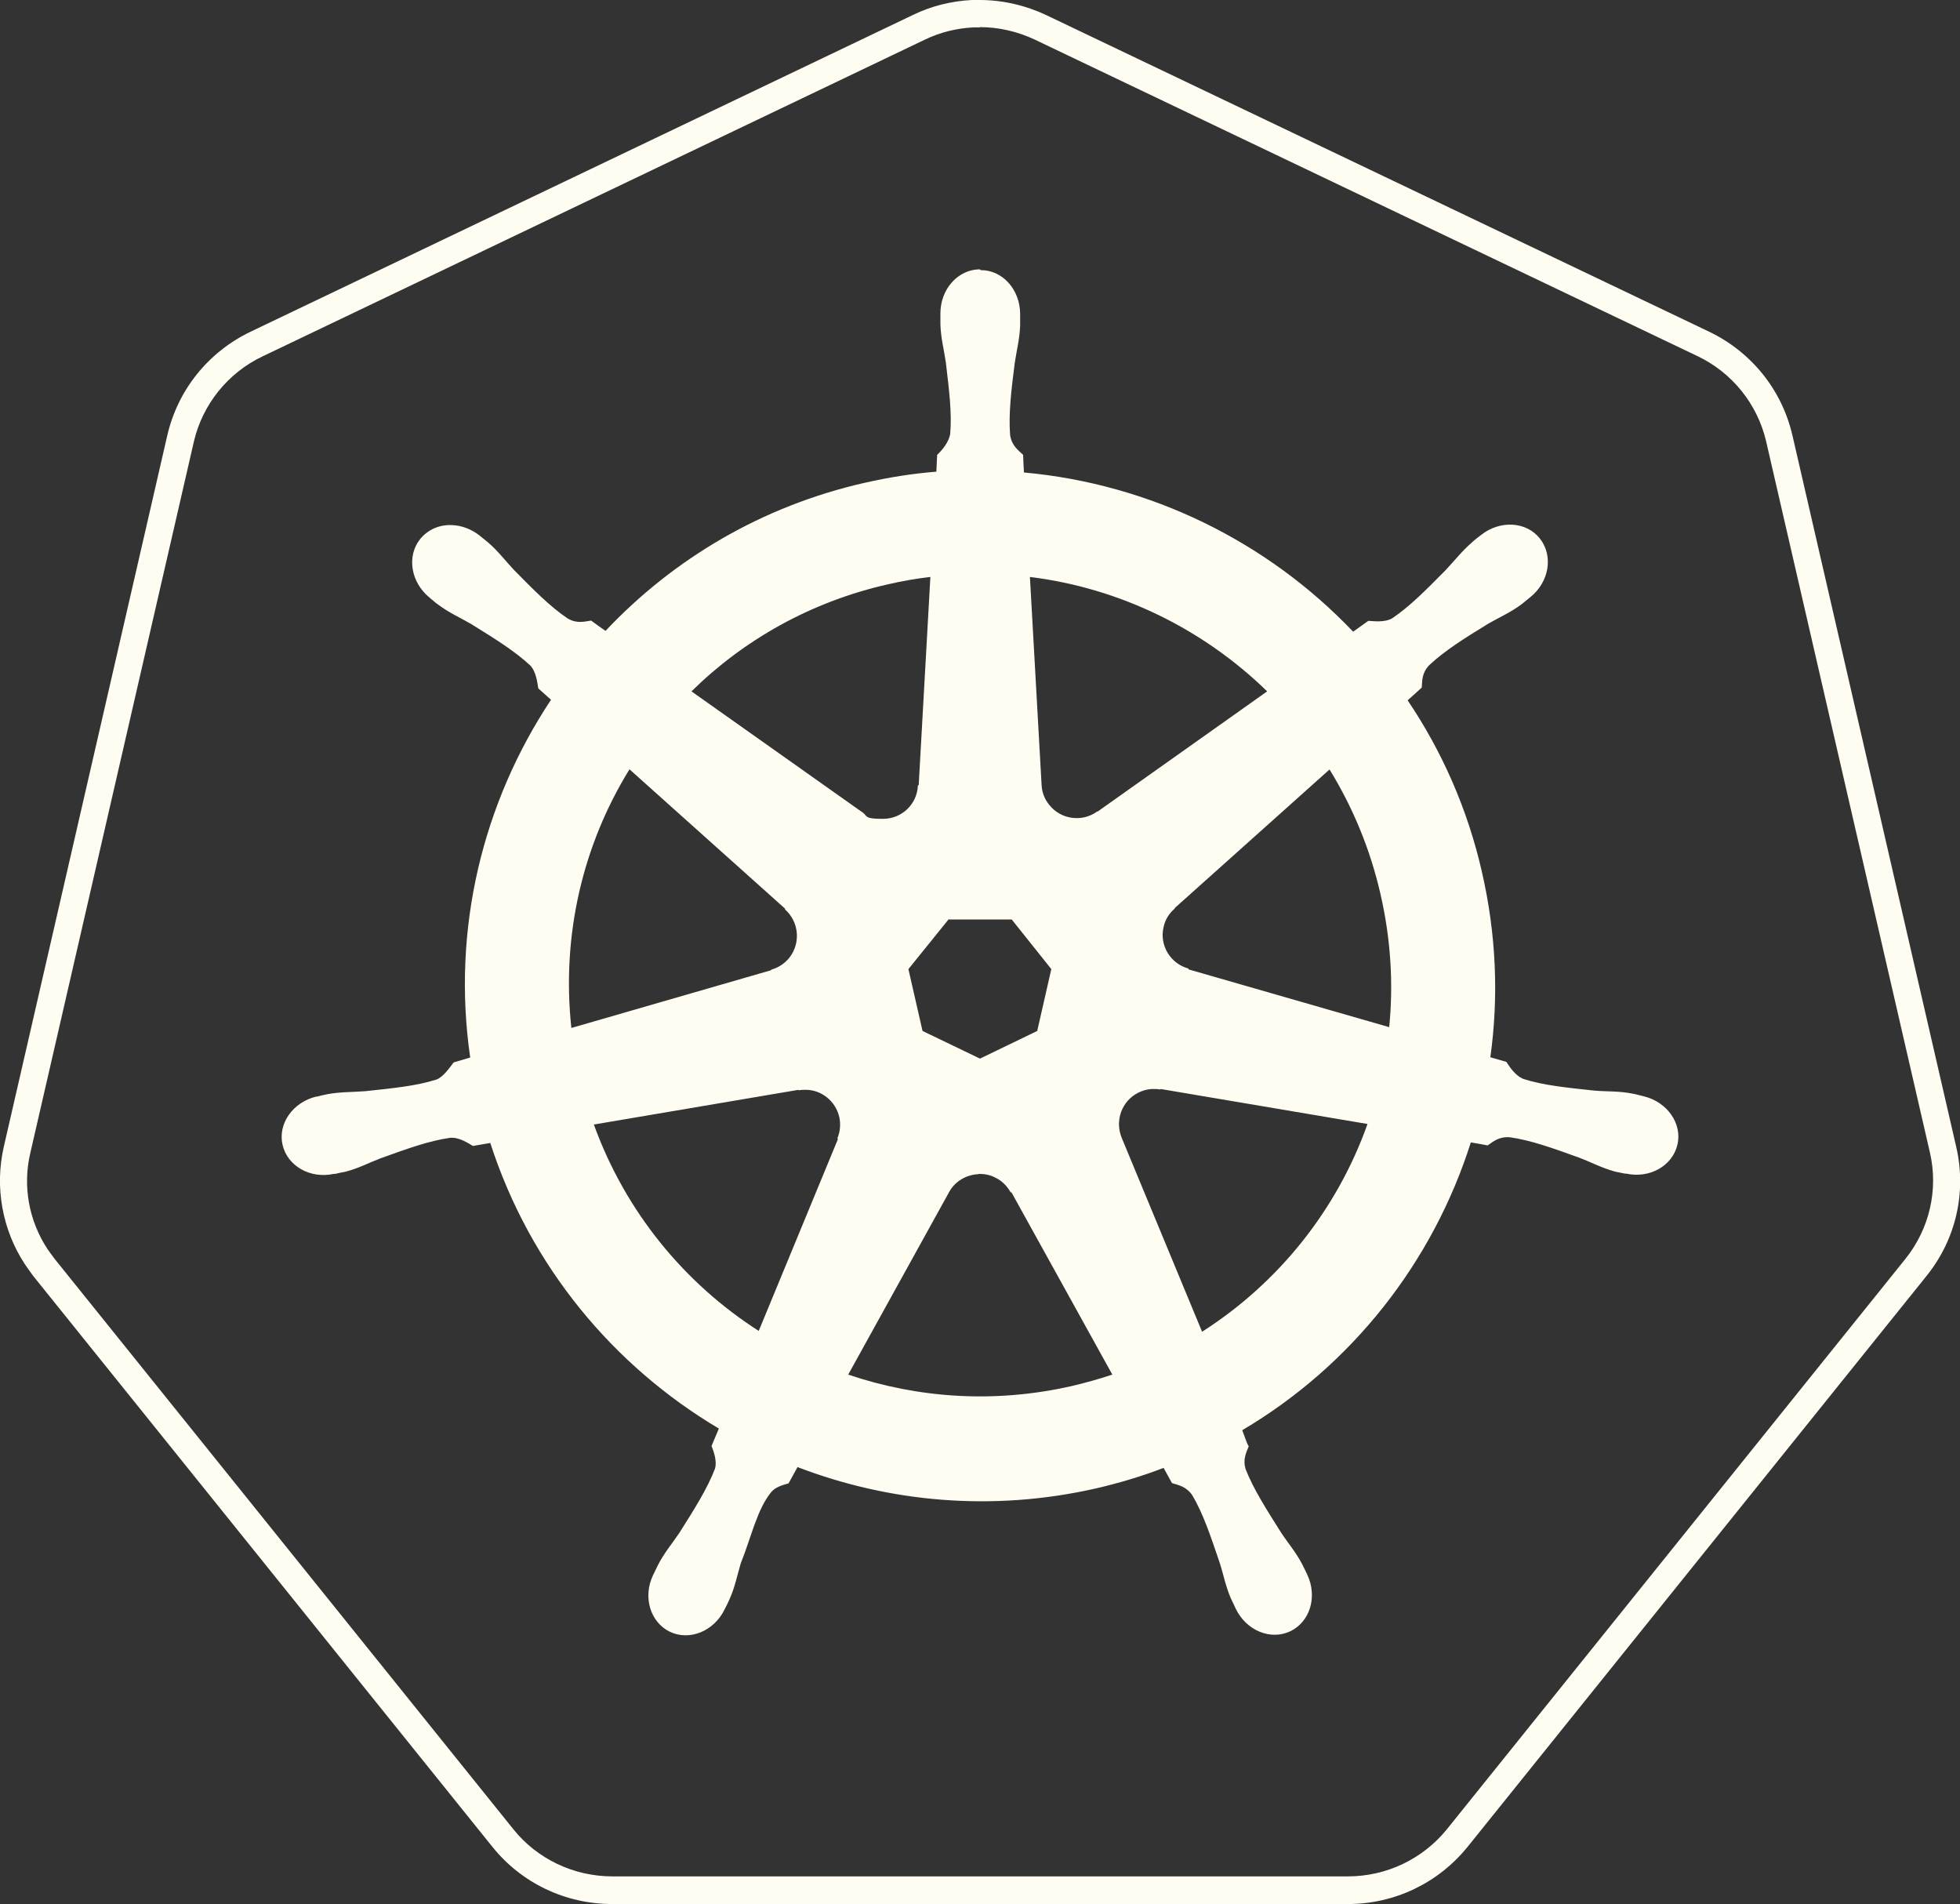 <?xml version="1.0" encoding="UTF-8"?>
<svg id="svg2" xmlns="http://www.w3.org/2000/svg" version="1.1" xmlns:cc="http://creativecommons.org/ns#" xmlns:dc="http://purl.org/dc/elements/1.1/" xmlns:inkscape="http://www.inkscape.org/namespaces/inkscape" xmlns:rdf="http://www.w3.org/1999/02/22-rdf-syntax-ns#" xmlns:sodipodi="http://sodipodi.sourceforge.net/DTD/sodipodi-0.dtd" xmlns:svg="http://www.w3.org/2000/svg" viewBox="0 0 722.8 702">
  <rect x="0" y="0" width="722.8" height="702" fill="#333333" stroke="none"/>
  <!-- Generator: Adobe Illustrator 29.4.0, SVG Export Plug-In . SVG Version: 2.1.0 Build 152)  -->
  <defs>
    <style>
      .st0 {
        fill: #fffcf1;
      }
    </style>
  </defs>
  <g id="path3055" inkscape:connector-curvature="0" inkscape:export-filename="new.png" inkscape:export-xdpi="250.55" inkscape:export-ydpi="250.55">
    <path class="st0" d="M361.3,10c7,0,13.9,1.6,20.3,4.6l244.4,116.7c12.8,6.1,22.1,17.7,25.3,31.4l60.4,262.2c3.2,13.8-.2,28.2-9,39.2l-169.1,210.3c-8.9,11-22.3,17.4-36.5,17.4s0,0,0,0H225.8c-14.2,0-27.7-6.4-36.5-17.4L20.2,464.2c-.9-1.2-1.8-2.4-2.7-3.7-6.9-10.5-9.2-23.3-6.3-35.5l60.3-262.2c3.2-13.7,12.5-25.3,25.3-31.4L341.1,14.6c5.6-2.7,11.7-4.2,17.9-4.5h2.4M361.3,0h-2.9c-7.6.4-14.9,2.2-21.7,5.5L92.4,122.3c-15.6,7.5-26.8,21.4-30.7,38.2L1.4,422.8c-3.4,14.8-.6,30.5,7.7,43.2,1,1.5,2.1,3,3.2,4.5l169.2,210.3c10.8,13.5,27,21.2,44.3,21.2h271.2c17.4,0,33.5-7.8,44.3-21.2l169.1-210.3c10.9-13.5,14.9-30.9,11-47.7l-60.4-262.3c-3.9-16.8-15.1-30.7-30.7-38.2L385.9,5.6C378.3,2,369.8,0,361.3,0h0Z"/>
  </g>
  <g id="path3059" inkscape:connector-curvature="0" inkscape:export-filename="./path3059.png" inkscape:export-xdpi="250.55" inkscape:export-ydpi="250.55" sodipodi:nodetypes="ccccccccsccccscssccsccccccccscccsccccccccccccccscccscsccsccccscscsccccccccscccscsccccsccccscscscccccccccccccccscccsccccccccccccscccccscccccccccccccccccccccccscccscccccccccscccscccc">
    <path class="st0" d="M361.4,99.3c-8.1,0-14.6,7.3-14.6,16.2v4.2c.2,5.2,1.3,9.1,2,13.9,1.2,10.2,2.3,18.7,1.6,26.5-.6,3-2.8,5.7-4.8,7.6l-.3,6.2c-8.8.7-17.6,2.1-26.4,4.1-38,8.6-70.7,28.2-95.6,54.6-1.6-1.1-4.4-3.1-5.3-3.8-2.6.4-5.3,1.2-8.7-.8-6.5-4.4-12.5-10.5-19.7-17.8-3.3-3.5-5.7-6.8-9.6-10.2-.9-.8-2.3-1.8-3.2-2.6-3.1-2.4-6.7-3.7-10.2-3.8-4.5-.2-8.8,1.6-11.7,5.2-5,6.3-3.4,16,3.6,21.6l.2.2c1,.8,2.1,1.8,3,2.4,4.2,3.1,8,4.7,12.1,7.1,8.7,5.4,16,9.9,21.8,15.3,2.2,2.4,2.6,6.6,2.9,8.4l4.7,4.2c-25.1,37.8-36.7,84.4-29.8,131.9l-6.1,1.8c-1.6,2.1-3.9,5.4-6.3,6.3-7.5,2.4-16,3.2-26.2,4.3-4.8.4-8.9.2-14,1.1-1.1.2-2.7.6-3.9.9h-.3c-8.6,2.1-14.2,10-12.4,17.8,1.8,7.8,10.2,12.6,18.9,10.7h.5c1.2-.3,2.7-.6,3.8-.8,5-1.3,8.6-3.3,13.1-5,9.7-3.5,17.7-6.4,25.5-7.5,3.3-.3,6.7,2,8.4,3l6.4-1.1c14.7,45.5,45.4,82.2,84.3,105.3l-2.7,6.4c1,2.5,2,5.8,1.3,8.3-2.8,7.4-7.7,15.1-13.2,23.8-2.7,4-5.4,7.1-7.8,11.7-.6,1.1-1.3,2.8-1.9,3.9-3.8,8-1,17.3,6.2,20.8,7.3,3.5,16.3-.2,20.2-8.2h0c.6-1.1,1.3-2.6,1.8-3.7,2.1-4.7,2.8-8.8,4.2-13.4,3.9-9.7,6-19.9,11.3-26.3,1.5-1.7,3.8-2.4,6.3-3.1l3.3-6c33.9,13,71.9,16.5,109.9,7.9,8.7-2,17-4.5,25.1-7.6.9,1.7,2.7,4.8,3.1,5.6,2.5.8,5.2,1.2,7.5,4.5,4,6.8,6.7,14.9,10,24.6,1.5,4.6,2.2,8.7,4.2,13.4.5,1.1,1.3,2.6,1.8,3.8,3.9,8.1,12.9,11.8,20.2,8.3,7.2-3.5,10-12.7,6.2-20.8-.6-1.2-1.3-2.8-1.9-3.9-2.4-4.6-5.2-7.7-7.8-11.7-5.5-8.7-10.1-15.9-13-23.2-1.2-3.8.2-6.2,1.1-8.6-.6-.6-1.7-4.2-2.4-5.9,40.5-23.9,70.3-62,84.3-106.1,1.9.3,5.2.9,6.2,1.1,2.2-1.5,4.2-3.3,8.2-3,7.8,1.1,15.8,4,25.5,7.5,4.5,1.7,8.1,3.7,13.1,5.1,1.1.3,2.6.5,3.8.8h.5c8.7,1.9,17.1-2.9,18.9-10.7,1.8-7.8-3.8-15.7-12.4-17.8-1.3-.3-3-.8-4.2-1-5.1-1-9.2-.7-14-1.1-10.2-1.1-18.7-1.9-26.2-4.3-3.1-1.2-5.3-4.8-6.3-6.3l-5.9-1.7c3.1-22.2,2.2-45.2-3.1-68.3-5.3-23.3-14.8-44.6-27.4-63.3,1.5-1.4,4.4-3.9,5.2-4.7.2-2.6,0-5.4,2.8-8.3,5.8-5.4,13-9.9,21.8-15.3,4.2-2.4,8-4,12.2-7.1.9-.7,2.2-1.8,3.2-2.6,7-5.6,8.6-15.2,3.6-21.6s-14.8-6.9-21.8-1.3c-1,.8-2.4,1.8-3.2,2.6-3.9,3.4-6.4,6.7-9.7,10.2-7.2,7.3-13.2,13.4-19.7,17.8-2.8,1.7-7,1.1-8.9,1l-5.6,4c-31.7-33.3-74.9-54.5-121.4-58.7-.1-1.9-.3-5.5-.3-6.5-1.9-1.8-4.2-3.4-4.8-7.3-.6-7.9.4-16.3,1.7-26.5.7-4.8,1.8-8.7,2-13.9v-4.2c0-9-6.5-16.3-14.6-16.2h0l-.2-.3ZM343.1,212.7l-4.3,76.7-.3.2c-.3,6.9-5.9,12.3-12.9,12.3s-5.5-.9-7.6-2.5h-.1l-62.9-44.5c19.3-19,44.1-33.1,72.6-39.5,5.2-1.2,10.4-2.1,15.6-2.7h-.1ZM379.7,212.7c33.3,4.1,64,19.2,87.6,42.2l-62.5,44.3h-.2c-5.5,4-13.4,3-17.7-2.5-1.8-2.2-2.7-4.8-2.8-7.5h0l-4.3-76.6h-.1ZM232.1,283.6l57.4,51.4v.3c5.1,4.5,5.9,12.3,1.6,17.8-1.8,2.2-4.1,3.7-6.7,4.4v.2l-73.7,21.3c-3.7-34.3,4.3-67.6,21.4-95.3h0ZM490.3,283.7c8.5,13.8,15,29.3,18.8,46,3.8,16.5,4.8,33.1,3.2,49l-74-21.3v-.3c-6.7-1.8-10.8-8.6-9.2-15.3.6-2.8,2.1-5.1,4.1-6.8v-.2l57.1-51.1h0ZM349.6,339h23.5l14.6,18.3-5.2,22.8-21.1,10.2-21.2-10.2-5.2-22.8,14.7-18.2h0ZM425,401.5c1,0,2,0,3,.2v-.2c.1,0,76.3,12.9,76.3,12.9-11.1,31.3-32.5,58.4-61,76.6l-29.6-71.4h0c-2.7-6.4,0-13.8,6.2-16.8,1.6-.8,3.3-1.2,4.9-1.3h.2ZM297.1,401.8c5.8,0,11,4.1,12.4,10,.6,2.8.3,5.5-.7,7.9l.2.3-29.2,70.7c-27.3-17.5-49.1-43.8-60.8-76.1l75.5-12.8v.2c1-.2,1.8-.2,2.7-.2h-.1ZM360.9,432.8c2,0,4.1.3,6,1.3,2.6,1.2,4.5,3.2,5.8,5.5h.3l37.2,67.2c-4.8,1.6-9.8,3-14.9,4.2-28.5,6.5-56.8,4.5-82.5-4.2l37.1-67.1h0c2.2-4.2,6.5-6.6,10.9-6.8h.1Z"/>
  </g>
</svg>